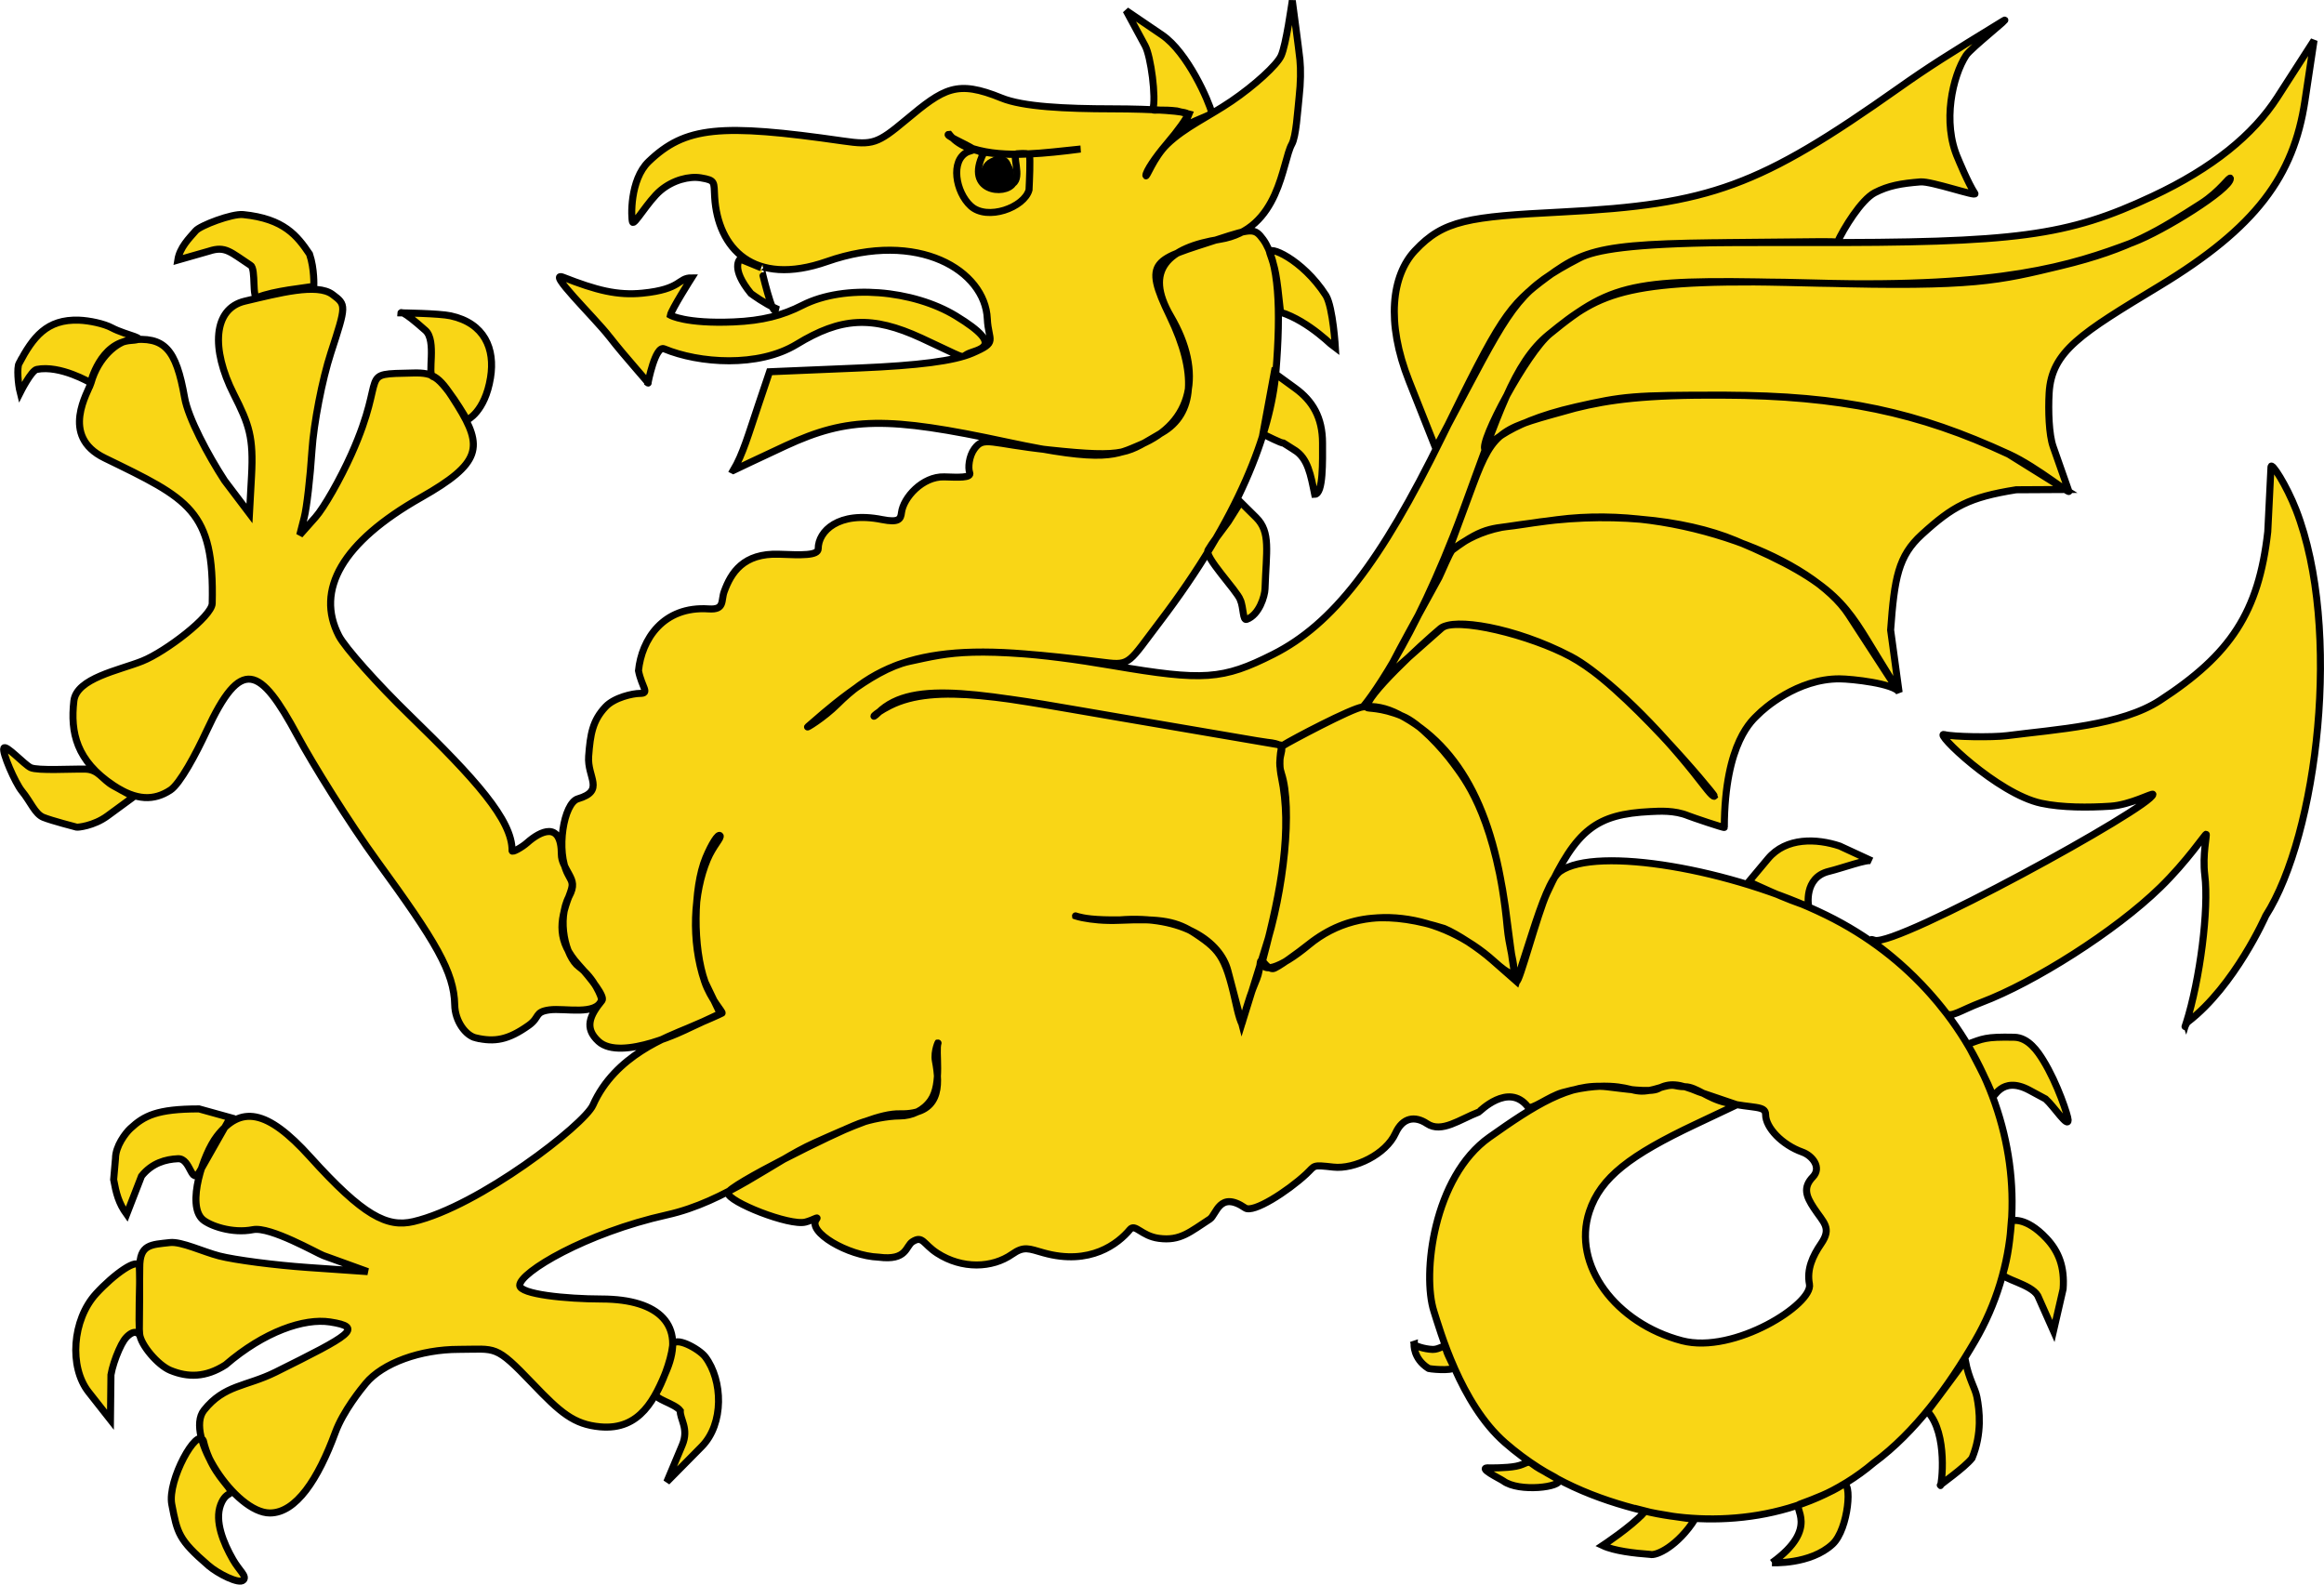 <?xml version="1.0" encoding="UTF-8" standalone="no"?>
<!-- Created with Inkscape (http://www.inkscape.org/) -->

<svg
   xmlns:dc="http://purl.org/dc/elements/1.1/"
   xmlns:cc="http://creativecommons.org/ns#"
   xmlns:rdf="http://www.w3.org/1999/02/22-rdf-syntax-ns#"
   xmlns:svg="http://www.w3.org/2000/svg"
   xmlns="http://www.w3.org/2000/svg"
   xmlns:sodipodi="http://sodipodi.sourceforge.net/DTD/sodipodi-0.dtd"
   xmlns:inkscape="http://www.inkscape.org/namespaces/inkscape"
   width="330.016"
   height="225.019"
   id="svg3007"
   version="1.1"
   inkscape:version="0.91 r13725"
   sodipodi:docname="Wessex dragon.svg">
  <defs
     id="defs3009" />
  <sodipodi:namedview
     id="base"
     pagecolor="#ffffff"
     bordercolor="#666666"
     borderopacity="1.0"
     inkscape:pageopacity="0.0"
     inkscape:pageshadow="2"
     inkscape:zoom="1"
     inkscape:cx="108.03977"
     inkscape:cy="163.00122"
     inkscape:document-units="px"
     inkscape:current-layer="layer1"
     showgrid="false"
     inkscape:window-width="1920"
     inkscape:window-height="1017"
     inkscape:window-x="-8"
     inkscape:window-y="-8"
     inkscape:window-maximized="1"
     fit-margin-top="0"
     fit-margin-left="0"
     fit-margin-right="0"
     fit-margin-bottom="0" />
  <g
     inkscape:label="Layer 1"
     inkscape:groupmode="layer"
     id="layer1"
     transform="translate(-56.415,-812.203)">
    <path
       style="fill:#f9d616;fill-opacity:1;stroke:#000000"
       d="m 86.026,1034.519 c -4.281,-3.694 -4.423,-4.61 -5.215,-8.684 -0.666,-3.426 3.618,-11.072 4.479,-9.054 0.877,3.691 2.827,5.617 3.551,6.607 1.008,1.379 -0.26,0.278 -1.095,2.492 -0.878,2.326 0.385,5.407 1.745,7.778 0.931,1.622 2.005,2.334 1.489,2.908 -0.595,0.662 -3.663,-0.933 -4.953,-2.047 z m 222.031,-0.408 c 6.92,-5.004 2.76,-7.88 3.93,-8.308 2.113,-0.773 4.452,-1.688 6.061,-2.745 1.46,-0.959 0.891,6.294 -1.407,8.419 -3.172,2.933 -8.584,2.634 -8.584,2.634 z m -18.319,-7 c 0.259,-0.29 0.362,-0.251 0.291,-0.333 1.602,0.425 6.426,1.149 7.083,1.137 -2.447,3.825 -5.495,5.271 -6.386,5.011 -2.218,-0.161 -5.085,-0.486 -6.725,-1.257 0,0 4.092,-2.713 5.736,-4.559 z m 0.097,-0.37 c -6.598,-1.627 -13.486,-4.244 -19.718,-9.69 -6.317,-5.521 -9.279,-16.146 -10.079,-18.631 -1.692,-5.254 -0.088,-19.087 7.878,-24.725 6.33,-4.481 11.422,-7.763 16.693,-7.169 2.392,0.27 6.155,0.875 7.286,0.27 1.569,-0.84 2.934,-0.733 5.766,0.45 l 5.391,1.83 -5.893,2.787 c -9.191,4.347 -13.446,7.516 -15.054,12.387 -2.503,7.584 3.77,15.879 13.154,18.335 7.443,1.948 18.651,-5.243 18.103,-8.029 -0.415,-2.11 0.473,-4.024 1.642,-5.723 1.579,-2.296 0.359,-2.995 -1.031,-5.116 -1.057,-1.613 -1.579,-2.881 -0.128,-4.386 1.278,-1.325 -0.051,-3.02 -1.504,-3.537 -2.871,-1.022 -5.205,-3.465 -5.205,-5.332 0,-1.307 -1.766,-0.825 -5.635,-1.692 -2.608,-0.584 -4.182,-2.228 -5.785,-2.249 -1.865,-0.025 -1.25,-0.573 -3.864,0.214 -3.302,0.994 -3.24,-0.114 -6.856,-0.281 -0.644,-0.03 -3.046,-0.121 -6.695,0.893 -1.95,0.542 -4.479,2.587 -4.93,2.012 -2.763,-3.526 -6.898,0.728 -6.954,0.75 -2.698,1.03 -5.284,3.038 -7.354,1.655 -1.705,-1.139 -3.453,-0.911 -4.487,1.366 -1.359,2.992 -5.827,5.134 -8.814,4.802 -3.13,-0.347 -2.52,-0.256 -3.876,1 -2.619,2.425 -7.497,5.588 -8.655,4.798 -3.667,-2.5 -4.073,0.976 -5.021,1.586 -2.82,1.816 -4.177,3.141 -7.24,2.73 -2.493,-0.334 -3.351,-2.155 -4.107,-1.244 -1.653,1.991 -5.647,5.158 -12.256,3.303 -2.093,-0.587 -2.759,-1 -4.47,0.198 -2.834,1.985 -7.1,2.133 -10.626,-0.145 -2.001,-1.292 -2.044,-2.556 -3.505,-1.645 -1.016,0.635 -0.753,2.737 -4.816,2.207 -4.402,-0.176 -10.172,-3.603 -8.852,-5.362 0.391,-0.521 -0.349,0.067 -1.54,0.378 -2.271,0.594 -11.014,-2.888 -11.014,-4.137 0,-1.01 14.976,-8.486 18.661,-9.872 1.548,-0.583 4.11,-1.059 5.693,-1.059 1.841,0 3.439,-0.801 4.435,-2.223 1.655,-2.363 0.643,-6.985 1.048,-8.13 0.158,-0.447 -0.643,1.141 -0.377,2.535 0.695,3.637 0.68,7.645 -5.057,7.514 -2.645,-0.061 -6.616,1.664 -12.104,4.125 -5.958,2.672 -12.483,8.342 -20.979,10.231 -11.475,2.55 -20.885,8.154 -20.885,9.999 0,1.278 6.603,1.936 11.615,1.943 8.348,0.011 11.859,3.819 9.275,10.059 -1.645,3.971 -3.703,8.62 -9.474,8.091 -3.749,-0.343 -5.647,-2.025 -9.561,-6.116 -5.4,-5.645 -5.141,-4.884 -10.475,-4.884 -5.499,0 -10.851,1.956 -13.242,4.837 -0.609,0.734 -3.206,3.915 -4.33,6.975 -2.429,6.61 -5.562,11.421 -9.287,11.421 -4.906,0 -12.167,-11.051 -9.358,-14.585 2.903,-3.651 6.003,-3.342 10.179,-5.418 10.609,-5.273 12.622,-6.369 7.731,-7.12 -3.677,-0.565 -9.338,1.345 -14.853,6.094 -2.824,1.81 -5.353,1.804 -7.837,0.775 -1.785,-0.74 -4.222,-3.636 -4.358,-5.168 -0.202,-2.282 0.036,-6.438 0.015,-9.401 -0.023,-3.364 1.616,-3.271 4.29,-3.576 1.605,-0.183 4.755,1.327 7,1.902 2.245,0.576 7.906,1.312 12.581,1.636 l 8.5,0.589 -6.292,-2.279 c -0.849,-0.307 -7.556,-4.164 -10,-3.68 -3.003,0.594 -6.168,-0.592 -7.13,-1.432 -2.355,-2.056 0.08,-9.317 1.991,-11.81 3.357,-4.379 7.069,-3.943 13.268,2.929 7.56,8.381 10.925,10.035 14.659,9.166 9.321,-2.168 24.262,-13.765 25.491,-16.538 3.149,-7.105 10.641,-9.728 13.514,-10.947 2.475,-1.05 4.645,-2.002 4.822,-2.117 0.177,-0.115 -1.618,-1.94 -2.483,-4.486 -1.981,-5.836 -1.562,-12.651 0.382,-17.302 0.832,-1.992 2.081,-3.142 1.806,-3.417 -0.275,-0.275 -1.181,1.13 -2.013,3.121 -1.805,4.32 -1.852,12.824 -0.098,17.684 l 2.143,4.467 -4.532,2.112 c 0,0 -9.538,4.8 -12.762,1.826 -2.063,-1.902 -1.225,-3.679 0.504,-5.793 0.454,-0.555 -1.526,-3.08 -3.34,-5.083 -3.002,-3.315 -2.728,-6.085 -1.363,-9.676 0.711,-1.87 0.553,-1.89 -0.121,-3.148 -1.768,-3.303 -0.621,-10.136 1.393,-10.734 3.917,-1.163 1.307,-3.014 1.536,-6.051 0.238,-3.154 0.557,-5.055 2.398,-7.014 1.257,-1.338 3.889,-1.905 4.879,-1.905 1.462,0 0.281,-0.821 -0.2,-3.224 0.439,-4.409 3.482,-9.216 9.974,-8.776 2.319,0.157 1.718,-1.152 2.196,-2.461 0.969,-2.653 2.699,-5.494 7.809,-5.302 3.138,0.118 5.543,0.224 5.543,-0.79 0,-2.467 2.862,-5.372 9.048,-4.137 2.442,0.487 2.665,-0.083 2.776,-0.981 0.264,-2.128 2.99,-5.164 6.059,-5.077 1.918,0.054 3.928,0.19 3.626,-0.598 -0.255,-0.666 -0.102,-2.331 0.664,-3.379 1.359,-1.859 2.168,-0.757 10.615,0.147 11.176,1.196 11.006,0.417 16.024,-2.453 4.597,-2.629 5.04,-8.426 1.121,-16.526 -3.902,-8.066 -2.298,-7.938 6.858,-10.933 4.825,-1.578 5.215,-1.577 6.381,0.017 2.274,3.11 2.545,10.057 1.821,18.831 -0.707,8.571 -5.262,20.733 -16.48,35.464 -4.416,5.799 -4.158,6.251 -7.813,5.785 -18.884,-2.407 -21.836,-1.42 -27.735,-0.159 -5.572,1.19 -12.63,7.74 -14.435,9.267 -0.43,0.363 2.227,-1.204 4.258,-3.234 7.689,-7.689 17.658,-9.076 39.024,-5.431 12.925,2.205 15.617,2.016 22.795,-1.6 8.447,-4.256 15.228,-12.982 23.968,-30.844 8.321,-17.007 9.384,-18.624 14.956,-22.741 6.242,-4.613 8.79,-4.953 36.713,-4.889 29.931,0.068 37.12,-0.892 49.244,-6.576 8.541,-4.004 14.289,-8.724 17.72,-14.053 l 5.205,-8.083 -1.295,8.609 c -1.603,10.656 -6.914,17.959 -20.667,26.278 -11.088,6.707 -15.318,9.255 -15.656,15.205 -0.142,2.49 -0.026,5.888 0.562,7.576 0.589,1.688 2.195,6.245 2.195,6.245 0.688,1.019 -4.38,-3.27 -8.445,-5.136 -13.087,-6.007 -23.414,-8.359 -40.515,-8.391 -12.934,-0.024 -14.3,0.148 -20.986,1.66 -10.669,2.413 -12.922,6.084 -12.922,6.084 -0.865,-1.127 5.971,-13.79 9.193,-16.435 9.386,-7.705 12.318,-7.829 38.229,-7.207 25.931,0.623 35.663,-2.428 44.562,-5.785 4.428,-1.67 13.863,-7.577 13.863,-9.078 0,-0.481 -1.416,1.799 -4.19,3.566 -5.775,3.68 -9.909,6.428 -19.922,8.829 -8.683,2.082 -12.236,3.072 -34.262,2.452 -27.582,-0.777 -30.852,1.125 -38.414,7.289 -4.974,4.054 -7.183,11.405 -12.226,25.123 -6.996,19.03 -14.042,27.757 -14.196,27.772 -1.477,0.148 -10.67,5.075 -11.285,5.482 0,0 -15.289,-2.62 -23.554,-4.028 -18.71,-3.187 -29.007,-5.501 -33.951,-0.632 -1.082,1.065 -0.897,0.297 1.626,-0.985 6.56,-3.332 16.982,-1.014 32.498,1.611 15.845,2.681 20.043,3.459 21.096,3.573 3.834,0.415 0.993,1.294 2.037,4.455 1.582,4.793 0.373,16.644 -2.398,25.084 l -3.236,10.425 -1.986,-7.552 c -1.061,-4.034 -6.332,-7.898 -15.379,-7.191 -3.45,0.039 -5.201,-0.208 -6.249,-0.569 -0.793,-0.273 1.743,0.826 6.273,0.625 5.937,-0.263 8.119,0.148 10.792,1.93 3.717,2.479 4.306,3.479 5.926,10.822 0.085,0.384 0.571,2.186 0.662,1.85 1.829,-6.784 2.244,-5.567 2.562,-8.464 0.142,-1.29 0.698,0.754 1.817,0.731 0.523,-0.011 3.617,-2.293 5.023,-3.409 5.815,-4.616 11.832,-4.613 19.291,-2.301 1.81,0.756 4.865,2.757 6.788,4.446 l 3.498,3.071 2.23,-6.925 c 1.333,-4.14 2.663,-7.801 3.962,-8.71 5.149,-3.607 24.395,-0.334 37.807,6.243 23.542,11.544 33.299,39.561 21.069,60.5 -3.703,6.341 -8.44,12.899 -14.356,17.254 -9.814,8.311 -22.98,9.201 -32.651,6.817 z m -21.884,-6.093 c 0,0 2.304,0.038 3.752,-0.239 1.514,-0.29 1.552,-0.96 2.454,-0.227 0.879,0.714 3.415,1.859 3.591,2.171 0.563,0.998 -5.61,1.804 -7.86,0.144 -0.376,-0.277 -3.997,-2.012 -1.937,-1.849 z m 64.016,2.506 c 0.135,0.068 1.139,-7.345 -1.851,-10.536 1.917,-2.502 5.373,-7.234 5.373,-7.234 0.545,2.785 1.393,3.863 1.657,5.206 0.372,1.893 0.757,5.174 -0.694,8.675 -1.097,1.396 -4.637,3.813 -4.529,3.867 z m -178.671,-5.748 c 0.987,-2.353 -0.346,-3.672 -0.281,-4.884 -0.749,-1.032 -3.857,-1.683 -3.425,-2.447 0.802,-1.418 2.063,-4.41 2.346,-6.797 0.176,-1.484 3.757,0.446 4.638,1.614 2.49,3.303 2.681,9.487 -0.51,12.718 l -4.963,5.025 z m -84.303,-7.543 c -2.783,-3.537 -2.328,-10.241 1.067,-13.955 2.502,-2.737 6.05,-5.299 6.142,-3.791 0.085,1.382 0.025,7.179 -0.002,9.453 -0.005,0.403 -0.309,-0.712 -1.462,0.187 -0.536,0.418 -0.924,0.989 -1.442,2.154 -0.518,1.165 -0.947,2.483 -1.124,3.513 l -0.072,6.388 z m 188.226,-6.767 c 0.038,0.181 1.396,0.685 2.64,0.726 0.921,0.03 1.777,-0.764 1.834,-0.339 0.141,1.058 1.089,2.35 1.089,2.9 0,0.55 -3.654,0.217 -3.559,0.105 -2.144,-1.379 -2.003,-3.393 -2.003,-3.393 z m 88.564,-6.907 c -0.937,-1.645 -5.151,-2.39 -4.942,-3.1 0.752,-2.553 1.019,-4.975 1.198,-7.528 0,0 1.992,-0.69 4.981,2.492 1.721,1.831 2.605,4.036 2.365,7.195 l -1.37,5.958 z M 72.816,976.711 c -0.003,-1.743 1.414,-3.61 2.113,-4.259 1.956,-1.814 3.772,-2.784 9.751,-2.784 l 4.44,1.233 -4.296,7.572 c -1.287,2.269 -1.25,-1.813 -3.139,-1.73 -1.717,0.075 -3.677,0.592 -5.174,2.464 l -2.105,5.427 c -1.146,-1.584 -1.5,-2.993 -1.854,-4.929 z m 271.791,-9.69 c -4.089,-2.202 -5.09,1.467 -5.238,0.792 -0.285,-1.293 -3.548,-7.331 -3.548,-7.331 2.169,-0.768 2.475,-1.077 6.632,-0.989 2.023,0.043 3.357,2.065 4.091,3.253 2.077,3.361 3.557,7.983 3.557,8.491 0,1.233 -1.988,-1.902 -3.204,-2.982 z m -220.609,-7.43 c -1.484,-0.342 -2.968,-2.409 -3.011,-4.686 -0.089,-4.675 -2.68,-8.984 -10.966,-20.357 -4.05,-5.559 -9.215,-13.888 -11.35,-17.851 -5.353,-9.935 -8.014,-11.271 -12.921,-0.683 -1.5,3.236 -3.775,7.49 -5.14,8.384 -2.316,1.518 -4.805,1.524 -8.095,-0.671 -5.245,-3.499 -6.123,-7.485 -5.613,-11.98 0.369,-3.252 6.429,-4.353 9.729,-5.677 3.3,-1.323 9.874,-6.342 9.919,-8.176 0.322,-13.268 -3.296,-14.813 -15.282,-20.652 -6.429,-3.132 -2.278,-9.421 -1.921,-10.696 1.002,-3.57 3.684,-5.855 5.525,-6.06 4.912,-0.547 6.531,1.219 7.763,8.194 0.507,2.871 3.297,8.116 5.674,11.77 l 3.53,4.663 0.293,-5.313 c 0.302,-5.48 -0.318,-7.273 -2.528,-11.633 -3.254,-6.421 -2.923,-12.136 1.569,-13.197 4.845,-1.145 10.264,-2.586 12.451,-0.957 1.986,1.479 1.986,1.508 -0.23,8.32 -1.223,3.76 -2.428,9.986 -2.679,13.835 -0.251,3.85 -0.744,8.125 -1.096,9.5 l -0.64,2.5 2.221,-2.5 c 1.222,-1.375 3.53,-5.425 5.13,-9 5.268,-11.771 0.578,-11.313 8.796,-11.5 2.989,-0.068 3.78,0.584 6.297,4.656 3.617,5.851 3.39,8.141 -5.238,13.029 -11.195,6.343 -15.002,13.149 -11.65,19.631 0.87,1.682 5.432,6.8 10.139,11.371 9.157,8.895 14.519,14.8 14.456,19.158 -0.004,0.298 1.388,-0.469 2.162,-1.157 1.824,-1.622 4.838,-3.136 4.838,1.67 0,0.958 0.492,1.715 1.093,2.834 0.529,0.984 0.79,1.658 0,3.134 -1.764,3.296 -0.501,8.582 1.407,9.991 2.177,1.607 3.28,4.428 3.204,4.678 -0.694,2.302 -5.213,1.153 -7.387,1.444 -2.174,0.292 -1.319,1.036 -2.942,2.191 -2.928,2.085 -4.841,2.406 -7.509,1.791 z m 242.855,-2.077 c 0.986,-3.101 1.799,-7.158 2.29,-11.039 0.491,-3.881 0.661,-7.587 0.362,-9.987 -0.364,-2.91 0.351,-5.82 0.188,-5.82 -0.162,0 -2.704,3.83 -6.508,7.542 -6.408,6.253 -17.96,13.525 -25.383,16.327 -2.983,1.126 -4.435,2.286 -5.043,1.494 -6.28,-8.166 -12.494,-11.045 -10.152,-10.307 3.074,0.969 39.525,-19.015 39.525,-20.719 0,-0.265 -3.18,1.489 -6.01,1.678 -3.119,0.208 -6.902,0.213 -9.838,-0.415 -6.227,-1.33 -15.316,-10.177 -13.794,-9.76 1.233,0.337 6.874,0.423 8.931,0.159 7.045,-0.904 16.21,-1.423 21.713,-5.001 10.034,-6.524 14.019,-12.507 15.311,-23.955 l 0.458,-9.217 c 0.038,-0.77 2.213,2.651 3.55,6.083 6.587,16.902 3.055,46.165 -4.3,57.678 0,0 -4.38,9.945 -11.048,15.048 -0.326,0.25 -0.589,1.267 -0.253,0.21 z m -131.05,-9.257 c 2.615,-9.855 4.114,-18.293 2.575,-25.71 -0.554,-2.671 0.155,-4.889 0.168,-4.431 0.009,0.328 -0.649,0.372 0.1,-0.107 1.273,-0.814 9.63,-5.215 11.284,-5.423 1.653,-0.209 3.304,0.121 5.1,1.046 8.914,4.586 13.957,14.505 15.421,30.329 0.438,4.735 2.675,8.854 -1.865,4.752 -7.405,-6.692 -18.632,-8.744 -26.324,-2.334 -4.112,3.427 -7.101,4.288 -6.461,1.878 z m 35.975,3.296 c -0.356,-0.356 -1.363,-8.897 -1.615,-10.655 -1.93,-13.429 -5.763,-18.108 -7.315,-20.229 -1.652,-2.258 -4.916,-5.793 -7.267,-6.767 -3.135,-1.299 -4.976,-1.046 -5.025,-1.231 -0.395,-1.477 7.639,-8.897 10.418,-11.23 2.122,-1.782 12.946,1.013 18.466,4.003 5.468,2.961 12.652,10.438 17.403,16.362 1.61,2.007 2.784,3.699 3.032,3.451 -0.051,-0.353 -13.16,-16.06 -20.424,-19.841 -8.098,-4.216 -16.672,-5.475 -18.334,-4.006 l -7.832,6.922 c -0.796,0.703 7.145,-13.464 7.459,-14.102 0.431,-0.875 1.498,-3.503 1.898,-3.918 4.852,-3.621 5.84,-2.937 10.357,-3.688 11.309,-1.88 22.558,-0.724 29.871,2.335 14.621,6.115 15.778,9.426 20.274,16.724 l 2.969,4.819 c -0.765,-1.241 -6.697,-1.89 -8.457,-1.901 -6.027,-0.038 -10.827,4.286 -11.593,5.075 -0.665,0.684 -4.745,3.8 -4.79,16.019 -4.6e-4,0.125 -4.67,-1.464 -5.138,-1.657 -1.935,-0.798 -4.08,-0.655 -5.364,-0.592 -7.677,0.372 -10.495,2.526 -14.693,11.6 -1.331,2.877 -3.943,12.863 -4.299,12.508 z m 41.46,-10.675 c -2.718,-0.721 -8.487,-3.474 -8.487,-3.474 l 2.729,-3.262 c 2.584,-3.089 6.955,-2.874 10.182,-1.799 l 4.553,2.105 c -0.64,-0.296 -4.067,0.995 -6.1,1.493 -3.606,0.882 -2.877,4.936 -2.877,4.936 z M 62.585,928.273 c -1.209,-0.487 -1.802,-2.2 -3.059,-3.73 -0.967,-1.178 -2.858,-5.557 -2.568,-6.107 0.29,-0.55 2.936,2.375 3.822,2.774 1.018,0.458 5.803,0.164 7.728,0.207 1.925,0.043 2.415,1.492 3.995,2.359 l 2.873,1.577 -3.703,2.714 c -1.979,1.451 -4.246,1.629 -4.373,1.594 -0.126,-0.035 -3.508,-0.902 -4.717,-1.389 z M 318.942,899.511 c -2.541,-3.912 -8.488,-7.823 -16.014,-10.466 -7.526,-2.643 -16.567,-4.204 -25.423,-3.043 -3.681,0.483 -7.445,1.001 -7.857,1.084 -5.97,1.2 -8.012,4.627 -7.482,3.194 l 3.385,-9.148 c 3.037,-8.207 4.145,-8.073 14.538,-10.97 4.808,-1.201 9.948,-1.912 21.044,-1.851 16.456,0.091 27.791,2.439 40.511,8.389 l 8.047,5.013 -6.978,0.038 c -6.709,1.073 -8.988,2.342 -13.383,6.344 -3.357,3.057 -3.899,6.173 -4.441,13.572 l 1.207,8.854 z m -86.388,-2.122 c -0.553,-1.398 -5.225,-6.184 -4.582,-7.086 0.451,-0.632 -0.069,-0.119 2.85,-3.999 l 1.759,-2.8 2.216,2.193 c 2.091,2.069 1.429,4.751 1.256,10.119 -0.033,1.024 -0.827,3.704 -2.608,4.338 -0.555,0.198 -0.414,-1.561 -0.891,-2.765 z m 7.711,-21.264 c -3.534,-2.214 0.671,0.276 -4.52,-2.282 l 1.605,-8.684 2.995,2.179 c 2.429,1.767 3.875,4.114 3.875,7.783 0,2.501 0.13,7.256 -1.116,7.277 -0.566,-2.76 -0.958,-5.095 -2.839,-6.273 z m -79.725,2.88 c 1.35,-2.248 2.179,-5.176 3.595,-9.38 l 1.56,-4.632 12.777,-0.537 c 8.271,-0.347 13.396,-0.981 16.023,-2.114 3.714,-1.601 2.265,-1.629 2.121,-4.875 -0.303,-6.823 -9.791,-12.667 -22.772,-8.125 -10.472,3.664 -15.503,-1.918 -15.943,-9.155 -0.131,-2.147 0.16,-2.374 -1.955,-2.726 -1.663,-0.277 -3.961,0.303 -5.736,1.796 -1.779,1.497 -3.766,5.055 -3.973,4.471 -0.208,-0.585 -0.415,-5.994 2.295,-8.587 5.196,-4.972 10.137,-5.437 27.631,-2.914 4.179,0.603 4.863,0.374 8.853,-2.959 5.478,-4.577 7.267,-5.735 13.618,-3.146 3.042,1.24 8.995,1.53 15.75,1.537 5.912,0.006 10.732,0.348 10.709,0.761 -0.022,0.412 -1.372,2.308 -3,4.212 -1.628,1.904 -2.959,3.919 -2.959,4.478 0,0.559 1.085,-2.55 3.008,-4.413 2.495,-2.418 5.866,-3.904 9.144,-6.13 3.278,-2.226 6.451,-5.124 7.051,-6.441 0.713,-1.565 1.504,-7.354 1.588,-7.836 0,0 0.942,7.005 1.083,8.396 0.141,1.391 0.112,3.252 -0.115,5.311 -0.227,2.059 -0.42,5.586 -1.037,6.682 -1.388,2.467 -1.679,12.161 -10.23,13.509 -7.328,1.155 -10.825,4.35 -6.98,10.91 4.739,8.087 3.07,15.178 -4.297,18.256 -3.412,1.426 -4.884,2.644 -18.949,-0.38 -17.007,-3.656 -22.499,-3.595 -31.427,0.53 -3.571,1.65 -7.431,3.502 -7.431,3.502 z m 95.967,-12.693 c -3.322,-8.381 -2.443,-15.004 0.833,-18.51 4.075,-4.361 7.652,-4.823 20.792,-5.492 21.148,-1.077 28.079,-3.593 47.924,-17.617 4.196,-2.965 6.977,-4.721 14.841,-9.533 1.4,-0.856 -4.613,3.875 -5.289,4.906 -1.896,2.894 -3.446,9.509 -1.146,14.661 0,0 1.431,3.511 2.396,4.958 0.345,0.518 -6.182,-1.777 -7.73,-1.653 -2.751,0.221 -4.55,0.533 -6.485,1.533 -1.935,0.999 -4.451,5.142 -5.3,7.006 -1.575,-0.065 0.36,-0.095 -15.71,0.08 -13.705,0.149 -18.701,1.043 -20.915,2.189 -8.233,4.265 -9.535,6.45 -16.053,18.736 l -4.382,8.261 z m -133.769,5.535 c 0,0 -3.214,-5.68 -4.848,-6.164 -0.839,-0.249 0.588,-5.087 -1.063,-6.56 -3.437,-3.065 -3.475,-2.493 -3.475,-2.493 0,0 5.434,0.068 7.051,0.421 4.824,1.052 6.334,4.679 5.668,8.78 -0.795,4.899 -3.332,6.016 -3.332,6.016 z m -63.618,-8.042 c 1.981,-3.703 3.89,-6.313 8.533,-6.137 1.435,0.054 3.524,0.488 4.639,1.085 2.023,1.083 5.6,1.593 2.74,1.792 -4.413,0.307 -5.762,6.011 -5.762,6.011 0,0 -4.307,-2.556 -7.63,-1.896 -0.792,0.157 -2.36,3.287 -2.36,3.287 -0.305,-1.2 -0.484,-3.537 -0.161,-4.143 z m 83.851,-3.769 c -2.188,-2.817 -9.11,-9.451 -6.564,-8.452 4.715,1.849 7.674,2.599 11.229,2.251 5.631,-0.552 5.006,-2.182 6.987,-2.172 0,0 -2.869,4.517 -3.014,5.3 0,0 2.166,1.242 8.99,0.954 4.099,-0.173 6.934,-0.922 9.737,-2.352 6.049,-3.086 15.769,-2.18 21.818,1.499 7.476,4.546 2.831,4.741 1.604,5.428 -1.004,0.562 -0.012,0.713 -6.518,-2.285 -7.001,-3.226 -11.412,-2.942 -17.687,0.883 -5.459,3.328 -13.876,2.706 -18.824,0.647 -1.272,-0.529 -2.298,4.85 -2.298,4.85 0.364,0.261 -3.208,-3.651 -5.461,-6.551 z m 95.283,-3.504 c -0.575,-5.509 -0.735,-6.163 -1.524,-8.4 -0.431,-1.223 4.605,0.785 7.972,6.035 1.023,1.718 1.351,7.52 1.351,7.52 -0.086,-0.052 -3.724,-3.877 -7.799,-5.156 z M 92.014,849.893 c -2.899,-1.905 -3.578,-2.792 -5.912,-2.03 l -4.439,1.269 c 0.275,-1.782 1.606,-3.079 2.542,-4.156 0.65,-0.749 5.155,-2.461 6.733,-2.303 5.826,0.582 7.691,3.027 9.432,5.606 0.723,2.115 0.608,4.58 0.608,4.58 -1.225,0.225 -5.689,0.631 -7.97,1.575 -0.856,0.354 -0.216,-4.031 -0.993,-4.541 z m 69.494,-0.907 c 0,0 -1.43,1.267 1.541,4.891 0.385,0.286 1.955,1.419 3.534,2.129 -0.35,1.74 -2.097,-5.795 -2.08,-5.788 z m 62.03,-21.027 c -1.92,-0.241 -3.464,-0.028 -3.422,-0.171 0.506,-1.731 -0.276,-7.586 -1.091,-9.093 l -2.703,-4.995 5.107,3.47 c 3.645,2.477 6.676,9.473 7.051,11.022 0.095,0.392 -3.253,1.283 -4.002,2.198 -0.148,0.181 0.777,-1.995 0.777,-1.995 z"
       id="path3059"
       inkscape:connector-curvature="0"
       sodipodi:nodetypes="ssccccsssssssscscssscsscscssssssssssssssssssssssscsssscssssssssssssssssscssssscsssssscsssssssscsssssccsssscsssscssssssccssssssssssssssssssscssscsssscsssssssssssssssssscscsssscssssscsssssscscsscscsscssssssscsssssssscsssssssscssscsccssscsccccsssssccssssssssssssssscssssssscsssssssssssssssssssssssssssssssscsssssssscsssssssscssssssscsssscsssssssssccsssscssssscscssssscsssscssscsscsccssscsccsccsscssssssssssssscsssssssssssssssssssssssssssscssscssssscsssccssscscsssssssssscccsccssccsccsscccscscscsssssscc" />
    <ellipse
       style="fill:#000000;fill-opacity:1;stroke:#0000ff;stroke-width:0;stroke-miterlimit:4;stroke-dasharray:none;stroke-dashoffset:0;stroke-opacity:1"
       id="path2991"
       transform="matrix(1.185,0,0,1.092,-28.594,791.491)"
       cx="191.508"
       cy="40.759"
       rx="1.431"
       ry="1.563" />
    <path
       style="fill:#f9d616;fill-opacity:1;stroke:#000000"
       d="m 209.843,833.367 c -10.745,1.43 -16.302,0.893 -18.633,-2.094 -0.904,0.011 2.283,1.367 3.333,2.031 4.731,1.453 10.221,0.561 15.299,0.063 z m -15.239,0.141 c 0.104,-0.34 1.446,0.515 1.446,0.515 -2.669,5.387 3.119,5.969 4.221,4.222 1.296,-0.88 -0.231,-4.155 0.555,-4.208 1.04,-0.07 1.686,-0.076 1.765,0.191 0.158,0.533 0.01,3.676 -0.05,4.941 -0.675,2.49 -5.933,4.435 -8.279,2.286 -2.141,-1.962 -2.939,-6.466 -0.461,-7.679 z"
       id="path3059-1"
       inkscape:connector-curvature="0"
       sodipodi:nodetypes="cccccccsscscc" />
    <ellipse
       style="fill:#000000;fill-opacity:1;stroke:#000000;stroke-width:0.9;stroke-miterlimit:4;stroke-dasharray:none;stroke-dashoffset:0;stroke-opacity:1"
       id="path3030"
       transform="translate(12.726,1112.212)"
       cx="185.312"
       cy="-275.259"
       rx="1.92"
       ry="2.009" />
  </g>
</svg>
